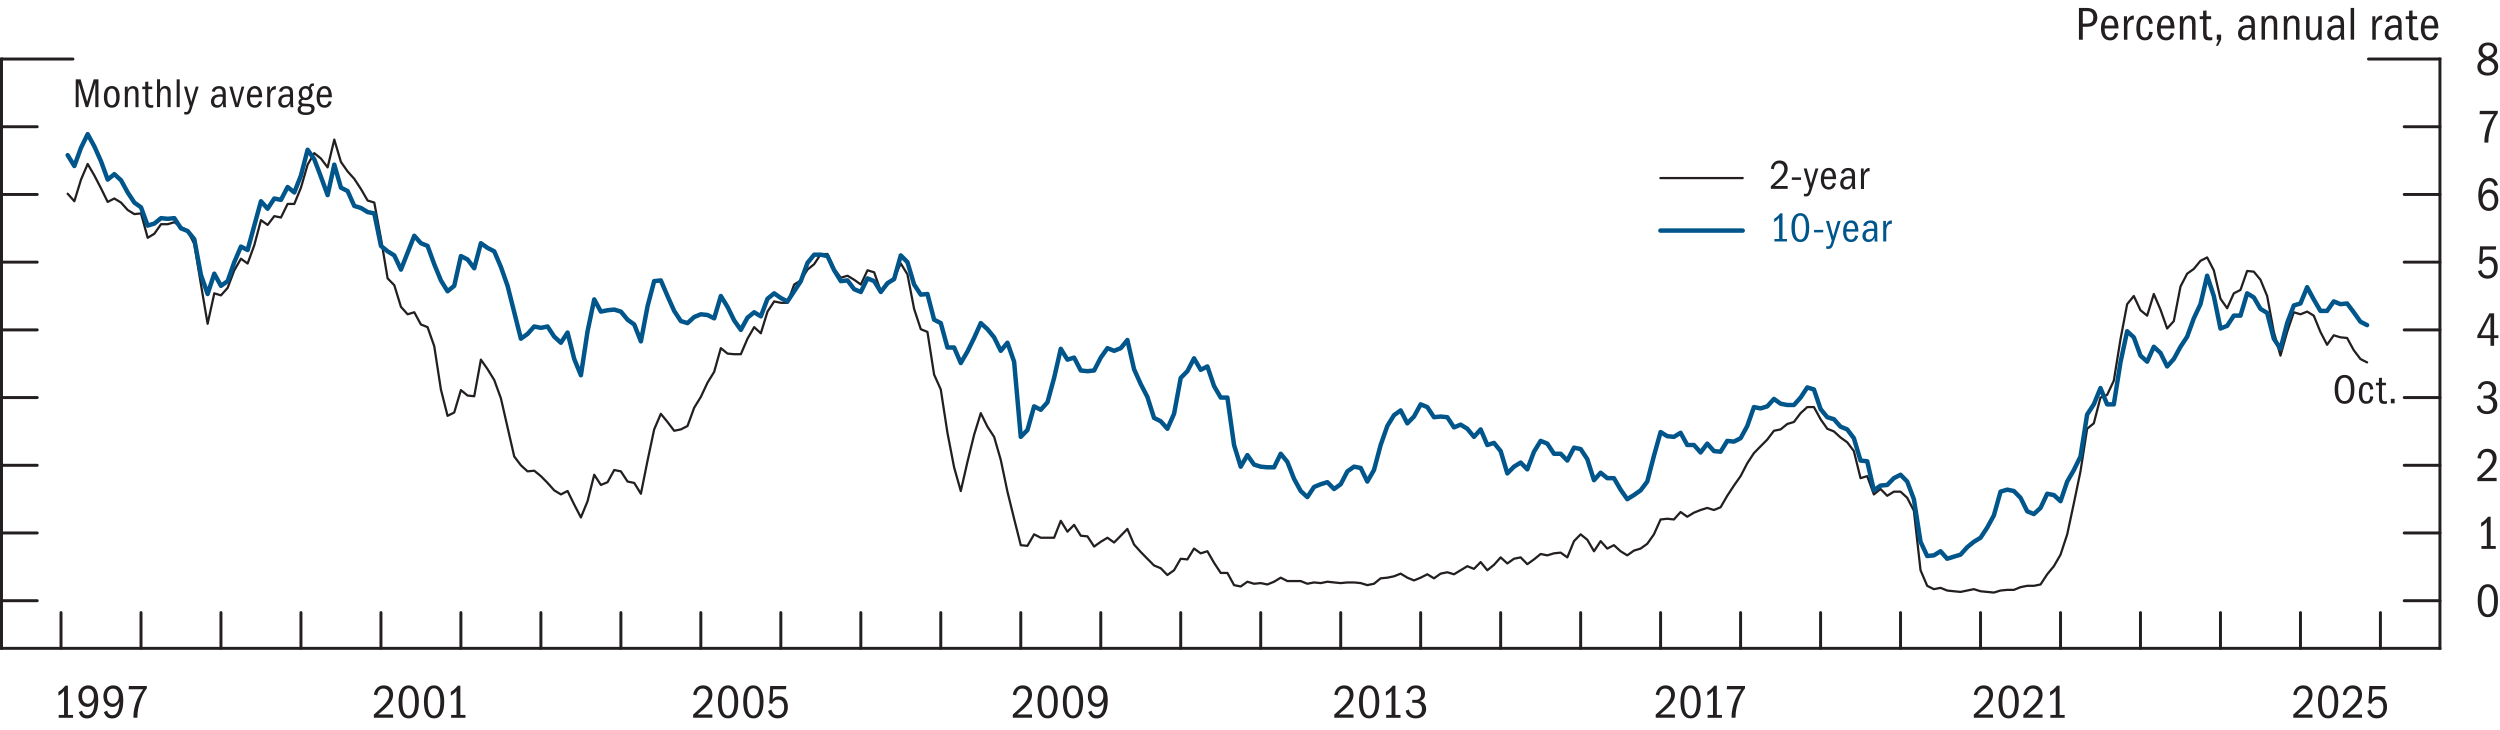 <?xml version="1.0" encoding="UTF-8"?>
<svg id="Layer_1" xmlns="http://www.w3.org/2000/svg" version="1.1" viewBox="0 0 420 122.59">
  <!-- Generator: Adobe Illustrator 29.7.1, SVG Export Plug-In . SVG Version: 2.1.1 Build 8)  -->
  <defs>
    <style>
      .st0 {
        fill: #231f20;
      }

      .st1, .st2, .st3, .st4 {
        stroke-miterlimit: 10;
      }

      .st1, .st5 {
        stroke: #00558b;
        stroke-width: .75px;
      }

      .st1, .st5, .st3, .st6 {
        fill: none;
      }

      .st1, .st5, .st3, .st6, .st4 {
        stroke-linecap: round;
      }

      .st2 {
        stroke-linecap: square;
      }

      .st2, .st3, .st6, .st4 {
        stroke: #231f20;
      }

      .st2, .st4 {
        fill: #fff;
        stroke-width: .5px;
      }

      .st7 {
        fill: #00558b;
      }

      .st5, .st6 {
        stroke-linejoin: round;
      }

      .st3, .st6 {
        stroke-width: .38px;
      }
    </style>
  </defs>
  <g>
    <line class="st4" x1=".25" y1="108.92" x2="409.91" y2="108.92"/>
    <line class="st2" x1=".25" y1="108.92" x2=".25" y2="9.92"/>
    <line class="st4" x1=".25" y1="9.92" x2="12.25" y2="9.92"/>
    <line class="st2" x1="409.91" y1="108.92" x2="409.91" y2="9.92"/>
    <line class="st4" x1="409.91" y1="9.92" x2="397.91" y2="9.92"/>
    <line class="st4" x1="10.25" y1="108.92" x2="10.25" y2="102.92"/>
    <line class="st4" x1="23.69" y1="108.92" x2="23.69" y2="102.92"/>
    <line class="st4" x1="37.12" y1="108.92" x2="37.12" y2="102.92"/>
    <line class="st4" x1="50.56" y1="108.92" x2="50.56" y2="102.92"/>
    <line class="st4" x1="64" y1="108.92" x2="64" y2="102.92"/>
    <line class="st4" x1="77.43" y1="108.92" x2="77.43" y2="102.92"/>
    <line class="st4" x1="90.87" y1="108.92" x2="90.87" y2="102.92"/>
    <line class="st4" x1="104.31" y1="108.92" x2="104.31" y2="102.92"/>
    <line class="st4" x1="117.74" y1="108.92" x2="117.74" y2="102.92"/>
    <line class="st4" x1="131.18" y1="108.92" x2="131.18" y2="102.92"/>
    <line class="st4" x1="144.62" y1="108.92" x2="144.62" y2="102.92"/>
    <line class="st4" x1="158.05" y1="108.92" x2="158.05" y2="102.92"/>
    <line class="st4" x1="171.49" y1="108.92" x2="171.49" y2="102.92"/>
    <line class="st4" x1="184.93" y1="108.92" x2="184.93" y2="102.92"/>
    <line class="st4" x1="198.36" y1="108.92" x2="198.36" y2="102.92"/>
    <line class="st4" x1="211.8" y1="108.92" x2="211.8" y2="102.92"/>
    <line class="st4" x1="225.24" y1="108.92" x2="225.24" y2="102.92"/>
    <line class="st4" x1="238.67" y1="108.92" x2="238.67" y2="102.92"/>
    <line class="st4" x1="252.11" y1="108.92" x2="252.11" y2="102.92"/>
    <line class="st4" x1="265.55" y1="108.92" x2="265.55" y2="102.92"/>
    <line class="st4" x1="278.98" y1="108.92" x2="278.98" y2="102.92"/>
    <line class="st4" x1="292.42" y1="108.92" x2="292.42" y2="102.92"/>
    <line class="st4" x1="305.86" y1="108.92" x2="305.86" y2="102.92"/>
    <line class="st4" x1="319.29" y1="108.92" x2="319.29" y2="102.92"/>
    <line class="st4" x1="332.73" y1="108.92" x2="332.73" y2="102.92"/>
    <line class="st4" x1="346.17" y1="108.92" x2="346.17" y2="102.92"/>
    <line class="st4" x1="359.6" y1="108.92" x2="359.6" y2="102.92"/>
    <line class="st4" x1="373.04" y1="108.92" x2="373.04" y2="102.92"/>
    <line class="st4" x1="386.48" y1="108.92" x2="386.48" y2="102.92"/>
    <line class="st4" x1="399.91" y1="108.92" x2="399.91" y2="102.92"/>
    <line class="st4" x1="409.91" y1="100.92" x2="403.91" y2="100.92"/>
    <line class="st4" x1="409.91" y1="89.54" x2="403.91" y2="89.54"/>
    <line class="st4" x1="409.91" y1="78.17" x2="403.91" y2="78.17"/>
    <line class="st4" x1="409.91" y1="66.79" x2="403.91" y2="66.79"/>
    <line class="st4" x1="409.91" y1="55.42" x2="403.91" y2="55.42"/>
    <line class="st4" x1="409.91" y1="44.04" x2="403.91" y2="44.04"/>
    <line class="st4" x1="409.91" y1="32.67" x2="403.91" y2="32.67"/>
    <line class="st4" x1="409.91" y1="21.29" x2="403.91" y2="21.29"/>
    <line class="st4" x1=".25" y1="100.92" x2="6.25" y2="100.92"/>
    <line class="st4" x1=".25" y1="89.54" x2="6.25" y2="89.54"/>
    <line class="st4" x1=".25" y1="78.17" x2="6.25" y2="78.17"/>
    <line class="st4" x1=".25" y1="66.79" x2="6.25" y2="66.79"/>
    <line class="st4" x1=".25" y1="55.42" x2="6.25" y2="55.42"/>
    <line class="st4" x1=".25" y1="44.04" x2="6.25" y2="44.04"/>
    <line class="st4" x1=".25" y1="32.67" x2="6.25" y2="32.67"/>
    <line class="st4" x1=".25" y1="21.29" x2="6.25" y2="21.29"/>
  </g>
  <g>
    <polyline class="st6" points="11.37 32.55 12.49 33.81 13.61 30.17 14.73 27.55 15.85 29.48 16.97 31.64 18.09 33.92 19.21 33.35 20.33 34.03 21.45 35.28 22.57 35.97 23.69 35.85 24.81 39.95 25.93 39.27 27.05 37.67 28.17 37.67 29.29 37.33 30.4 38.13 31.52 38.81 32.64 40.97 33.76 47.8 34.88 54.39 36 49.28 37.12 49.62 38.24 48.37 39.36 45.41 40.48 43.47 41.6 44.27 42.72 41.2 43.84 36.99 44.96 37.79 46.08 36.31 47.2 36.54 48.32 34.26 49.44 34.26 50.56 31.53 51.68 27.66 52.8 25.73 53.92 26.64 55.04 28.12 56.16 23.45 57.28 27.21 58.4 28.8 59.52 30.05 60.64 31.76 61.76 33.69 62.88 34.03 64 40.06 65.12 46.77 66.24 47.91 67.36 51.55 68.48 52.8 69.6 52.46 70.71 54.51 71.83 54.96 72.95 58.15 74.07 65.43 75.19 69.86 76.31 69.3 77.43 65.54 78.55 66.45 79.67 66.57 80.79 60.42 81.91 62.02 83.03 63.84 84.15 66.91 85.27 71.8 86.39 76.69 87.51 78.17 88.63 79.19 89.75 79.08 90.87 79.99 91.99 81.13 93.11 82.38 94.23 83.06 95.35 82.49 96.47 84.77 97.59 86.93 98.71 84.2 99.83 79.76 100.95 81.47 102.07 81.01 103.19 78.96 104.31 79.19 105.43 80.9 106.55 81.13 107.67 82.95 108.79 77.37 109.9 72.14 111.02 69.52 112.14 70.89 113.26 72.37 114.38 72.14 115.5 71.57 116.62 68.5 117.74 66.68 118.86 64.29 119.98 62.47 121.1 58.49 122.22 59.4 123.34 59.51 124.46 59.51 125.58 56.9 126.7 54.96 127.82 55.99 128.94 52.35 130.06 50.64 131.18 50.87 132.3 50.87 133.42 47.8 134.54 47.11 135.66 45.29 136.78 44.38 137.9 42.68 139.02 42.68 140.14 45.18 141.26 46.66 142.38 46.32 143.5 47 144.62 47.8 145.74 45.41 146.86 45.75 147.98 48.93 149.1 47.8 150.21 46.66 151.33 44.27 152.45 46.09 153.57 51.89 154.69 55.3 155.81 55.76 156.93 62.93 158.05 65.43 159.17 72.71 160.29 78.51 161.41 82.49 162.53 77.6 163.65 73.05 164.77 69.41 165.89 71.68 167.01 73.39 168.13 77.26 169.25 82.6 170.37 87.15 171.49 91.59 172.61 91.7 173.73 89.77 174.85 90.34 175.97 90.34 177.09 90.34 178.21 87.5 179.33 89.32 180.45 88.18 181.57 90 182.69 90.11 183.81 91.82 184.93 91.02 186.05 90.34 187.17 91.14 188.29 90 189.4 88.86 190.52 91.48 191.64 92.73 192.76 93.87 193.88 95 195 95.46 196.12 96.6 197.24 95.8 198.36 93.87 199.48 93.98 200.6 92.16 201.72 92.96 202.84 92.61 203.96 94.55 205.08 96.25 206.2 96.25 207.32 98.3 208.44 98.53 209.56 97.73 210.68 98.07 211.8 97.96 212.92 98.19 214.04 97.73 215.16 97.05 216.28 97.62 217.4 97.62 218.52 97.62 219.64 98.07 220.76 97.85 221.88 97.96 223 97.73 224.12 97.85 225.24 97.96 226.36 97.85 227.48 97.85 228.6 97.96 229.71 98.3 230.83 98.07 231.95 97.16 233.07 97.05 234.19 96.82 235.31 96.37 236.43 97.05 237.55 97.51 238.67 97.05 239.79 96.48 240.91 97.16 242.03 96.37 243.15 96.14 244.27 96.48 245.39 95.8 246.51 95.12 247.63 95.57 248.75 94.43 249.87 95.8 250.99 94.89 252.11 93.64 253.23 94.66 254.35 93.87 255.47 93.64 256.59 94.78 257.71 93.98 258.83 93.07 259.95 93.3 261.07 92.96 262.19 92.84 263.31 93.64 264.43 90.91 265.55 89.77 266.67 90.68 267.79 92.61 268.91 90.91 270.02 92.16 271.14 91.59 272.26 92.61 273.38 93.3 274.5 92.5 275.62 92.16 276.74 91.36 277.86 89.77 278.98 87.27 280.1 87.15 281.22 87.27 282.34 86.02 283.46 86.81 284.58 86.13 285.7 85.68 286.82 85.33 287.94 85.68 289.06 85.22 290.18 83.29 291.3 81.58 292.42 79.99 293.54 77.83 294.66 76.12 295.78 74.98 296.9 73.85 298.02 72.37 299.14 72.14 300.26 71.23 301.38 70.89 302.5 69.41 303.62 68.39 304.74 68.39 305.86 70.43 306.98 72.03 308.1 72.48 309.21 73.5 310.33 74.3 311.45 75.78 312.57 80.33 313.69 79.99 314.81 83.06 315.93 82.15 317.05 83.29 318.17 82.6 319.29 82.6 320.41 83.63 321.53 85.79 322.65 95.8 323.77 98.42 324.89 98.98 326.01 98.76 327.13 99.21 328.25 99.33 329.37 99.44 330.49 99.21 331.61 98.98 332.73 99.33 333.85 99.44 334.97 99.55 336.09 99.21 337.21 99.1 338.33 99.1 339.45 98.64 340.57 98.42 341.69 98.42 342.81 98.19 343.93 96.48 345.05 95.12 346.17 93.18 347.29 89.77 348.41 84.54 349.52 79.19 350.64 72.03 351.76 71.12 352.88 66.79 354 66.34 355.12 63.95 356.24 57.01 357.36 51.1 358.48 49.73 359.6 52.12 360.72 53.03 361.84 49.39 362.96 52.01 364.08 55.19 365.2 53.94 366.32 48.14 367.44 45.98 368.56 45.18 369.68 43.82 370.8 43.25 371.92 45.41 373.04 50.19 374.16 51.78 375.28 49.28 376.4 48.71 377.52 45.52 378.64 45.64 379.76 47 380.88 49.73 382 55.76 383.12 59.74 384.24 55.76 385.36 52.46 386.48 52.8 387.6 52.35 388.71 53.03 389.83 55.76 390.95 57.92 392.07 56.33 393.19 56.67 394.31 56.78 395.43 58.83 396.55 60.31 397.67 60.88"/>
    <polyline class="st5" points="11.37 26.07 12.49 27.89 13.61 24.82 14.73 22.54 15.85 24.59 16.97 27.09 18.09 30.17 19.21 29.26 20.33 30.28 21.45 32.33 22.57 34.03 23.69 34.83 24.81 37.9 25.93 37.56 27.05 36.65 28.17 36.76 29.29 36.65 30.4 38.36 31.52 38.81 32.64 40.18 33.76 46.2 34.88 49.39 36 45.98 37.12 48.02 38.24 47.23 39.36 44.04 40.48 41.43 41.6 42 42.72 37.9 43.84 33.81 44.96 35.06 46.08 33.35 47.2 33.58 48.32 31.42 49.44 32.33 50.56 29.48 51.68 25.16 52.8 26.75 53.92 29.71 55.04 32.78 56.16 27.66 57.28 31.53 58.4 32.1 59.52 34.6 60.64 34.94 61.76 35.63 62.88 35.85 64 41.31 65.12 42.22 66.24 42.91 67.36 45.29 68.48 42.45 69.6 39.61 70.71 40.86 71.83 41.31 72.95 44.38 74.07 47.11 75.19 48.93 76.31 48.02 77.43 43.02 78.55 43.59 79.67 45.07 80.79 40.86 81.91 41.65 83.03 42.22 84.15 44.84 85.27 48.02 86.39 52.46 87.51 56.9 88.63 56.1 89.75 54.85 90.87 55.08 91.99 54.85 93.11 56.56 94.23 57.58 95.35 55.87 96.47 60.31 97.59 63.04 98.71 55.65 99.83 50.3 100.95 52.35 102.07 52.12 103.19 52.01 104.31 52.35 105.43 53.71 106.55 54.51 107.67 57.35 108.79 51.44 109.9 47.23 111.02 47.11 112.14 49.73 113.26 52.23 114.38 53.94 115.5 54.28 116.62 53.26 117.74 52.8 118.86 52.92 119.98 53.48 121.1 49.73 122.22 51.55 123.34 53.83 124.46 55.42 125.58 53.37 126.7 52.46 127.82 53.14 128.94 50.19 130.06 49.28 131.18 50.07 132.3 50.64 133.42 48.93 134.54 47.23 135.66 44.16 136.78 42.79 137.9 42.79 139.02 43.02 140.14 45.41 141.26 47.23 142.38 47.11 143.5 48.59 144.62 49.05 145.74 46.77 146.86 47.23 147.98 49.05 149.1 47.57 150.21 46.89 151.33 42.91 152.45 44.04 153.57 47.8 154.69 49.5 155.81 49.39 156.93 53.71 158.05 54.28 159.17 58.38 160.29 58.38 161.41 60.99 162.53 59.06 163.65 56.78 164.77 54.28 165.89 55.3 167.01 56.67 168.13 58.94 169.25 57.58 170.37 60.76 171.49 73.39 172.61 72.25 173.73 68.27 174.85 68.84 175.97 67.59 177.09 63.49 178.21 58.6 179.33 60.42 180.45 60.08 181.57 62.24 182.69 62.36 183.81 62.24 184.93 60.08 186.05 58.49 187.17 58.94 188.29 58.49 189.4 57.12 190.52 62.02 191.64 64.52 192.76 66.68 193.88 70.21 195 70.77 196.12 72.03 197.24 69.52 198.36 63.49 199.48 62.36 200.6 60.2 201.72 62.13 202.84 61.56 203.96 64.86 205.08 66.79 206.2 66.79 207.32 74.76 208.44 78.4 209.56 76.46 210.68 78.05 211.8 78.4 212.92 78.51 214.04 78.51 215.16 76.23 216.28 77.6 217.4 80.44 218.52 82.49 219.64 83.51 220.76 81.81 221.88 81.35 223 81.01 224.12 82.15 225.24 81.35 226.36 79.19 227.48 78.4 228.6 78.62 229.71 80.9 230.83 78.96 231.95 74.76 233.07 71.57 234.19 69.75 235.31 68.95 236.43 71.12 237.55 69.98 238.67 67.93 239.79 68.39 240.91 70.09 242.03 69.98 243.15 70.09 244.27 71.8 245.39 71.34 246.51 72.03 247.63 73.39 248.75 72.14 249.87 74.76 250.99 74.41 252.11 75.78 253.23 79.53 254.35 78.4 255.47 77.71 256.59 78.85 257.71 75.89 258.83 74.07 259.95 74.53 261.07 76.23 262.19 76.23 263.31 77.37 264.43 75.21 265.55 75.44 266.67 77.14 267.79 80.67 268.91 79.42 270.02 80.33 271.14 80.33 272.26 82.26 273.38 83.86 274.5 83.17 275.62 82.38 276.74 80.9 277.86 76.58 278.98 72.59 280.1 73.28 281.22 73.39 282.34 72.71 283.46 74.76 284.58 74.76 285.7 76.01 286.82 74.53 287.94 75.78 289.06 75.89 290.18 74.07 291.3 74.19 292.42 73.62 293.54 71.57 294.66 68.39 295.78 68.61 296.9 68.27 298.02 67.02 299.14 67.82 300.26 68.04 301.38 68.04 302.5 66.79 303.62 65.09 304.74 65.43 305.86 68.73 306.98 70.09 308.1 70.43 309.21 71.68 310.33 72.14 311.45 73.62 312.57 77.37 313.69 77.49 314.81 82.38 315.93 81.58 317.05 81.47 318.17 80.33 319.29 79.76 320.41 80.9 321.53 83.86 322.65 91.02 323.77 93.41 324.89 93.3 326.01 92.61 327.13 93.87 328.25 93.52 329.37 93.18 330.49 91.93 331.61 91.02 332.73 90.34 333.85 88.63 334.97 86.59 336.09 82.6 337.21 82.26 338.33 82.49 339.45 83.63 340.57 85.9 341.69 86.36 342.81 85.33 343.93 82.95 345.05 83.17 346.17 84.2 347.29 80.9 348.41 78.96 349.52 76.69 350.64 69.64 351.76 67.93 352.88 65.2 354 67.93 355.12 67.93 356.24 60.88 357.36 55.65 358.48 56.67 359.6 59.74 360.72 60.76 361.84 58.26 362.96 59.29 364.08 61.56 365.2 60.31 366.32 58.26 367.44 56.56 368.56 53.48 369.68 51.1 370.8 46.32 371.92 49.73 373.04 55.19 374.16 54.74 375.28 53.03 376.4 53.03 377.52 49.28 378.64 49.96 379.76 51.89 380.88 52.57 382 56.9 383.12 58.6 384.24 54.28 385.36 51.32 386.48 50.98 387.6 48.25 388.71 50.3 389.83 52.23 390.95 52.23 392.07 50.64 393.19 51.1 394.31 50.98 395.43 52.46 396.55 54.05 397.67 54.62"/>
  </g>
  <g>
    <g>
      <path class="st0" d="M297.5,31.28c1.65-1.44,2.26-2.16,2.26-2.88,0-.53-.31-.95-.86-.95-.5,0-.81.31-.9.99l-.5-.11c.15-.87.71-1.37,1.47-1.37.82,0,1.36.55,1.36,1.39,0,.99-.74,1.7-2.19,2.9h2.19v.48h-2.83v-.47Z"/>
      <path class="st0" d="M301.03,29.8h1.54v.42h-1.54v-.42Z"/>
      <path class="st0" d="M303.3,32.57c.4,0,.47-.17.69-.97l-.97-3.3h.51l.71,2.58.76-2.58h.49l-1.17,3.75c-.22.73-.44.95-.92.95-.14,0-.22-.01-.34-.04v-.42c.11.02.15.03.24.03Z"/>
      <path class="st0" d="M307.22,31.85c-.84,0-1.32-.65-1.32-1.77,0-1.18.53-1.88,1.34-1.88s1.21.59,1.23,1.89h-2.04v.05c0,.85.28,1.28.8,1.28.32,0,.55-.16.7-.69l.48.11c-.17.65-.56,1.01-1.21,1.01ZM307.19,28.63c-.4,0-.66.32-.72,1.04h1.43c0-.67-.26-1.04-.71-1.04Z"/>
      <path class="st0" d="M311.16,31.14c-.24.5-.54.71-.99.71-.61,0-1.02-.41-1.02-1.02,0-.69.41-1.23,1.51-1.23.17,0,.29,0,.46.03v-.17c0-.6-.25-.83-.64-.83-.34,0-.58.15-.69.55l-.5-.08c.1-.56.6-.89,1.23-.89.24,0,.44.04.62.13.36.19.5.43.5,1.16v1.31c0,.56,0,.71.06.95h-.49c-.02-.16-.04-.35-.04-.61ZM310.71,29.99c-.71,0-1.02.28-1.02.83,0,.36.18.6.57.6.51,0,.86-.46.86-1.07,0-.11,0-.28-.01-.32-.13-.03-.25-.04-.4-.04Z"/>
      <path class="st0" d="M312.64,28.3h.46v.72c.22-.58.54-.81.91-.81h.08v.57h-.12c-.53,0-.82.45-.82,1.15v1.82h-.51v-3.45Z"/>
    </g>
    <line class="st3" x1="278.95" y1="29.92" x2="292.77" y2="29.92"/>
    <g>
      <path class="st7" d="M298.1,40.15h.79v-3.53c-.23.3-.5.5-.83.69v-.56c.48-.28.77-.59,1.01-.91h.39v4.31h.75v.42h-2.11v-.42Z"/>
      <path class="st7" d="M300.96,38.19c0-1.62.57-2.39,1.5-2.39s1.49.85,1.49,2.4c0,1.77-.6,2.47-1.49,2.47-.99,0-1.5-.85-1.5-2.48ZM303.39,38.24c0-1.32-.32-2.01-.93-2.01s-.92.66-.92,2.01.34,2,.93,2,.92-.69.92-2Z"/>
      <path class="st7" d="M304.76,38.62h1.54v.42h-1.54v-.42Z"/>
      <path class="st7" d="M307.04,41.39c.4,0,.47-.17.69-.97l-.97-3.3h.51l.71,2.58.76-2.58h.49l-1.17,3.75c-.22.73-.44.95-.92.95-.14,0-.22-.01-.34-.04v-.42c.11.02.15.03.24.03Z"/>
      <path class="st7" d="M310.96,40.67c-.84,0-1.32-.65-1.32-1.77,0-1.18.53-1.88,1.34-1.88s1.21.59,1.23,1.89h-2.04v.05c0,.85.28,1.28.81,1.28.32,0,.55-.16.7-.69l.48.11c-.17.65-.56,1.01-1.21,1.01ZM310.93,37.45c-.4,0-.67.32-.72,1.04h1.43c0-.67-.26-1.04-.71-1.04Z"/>
      <path class="st7" d="M314.9,39.96c-.24.5-.55.71-.99.71-.61,0-1.02-.41-1.02-1.02,0-.69.41-1.23,1.51-1.23.18,0,.29,0,.46.03v-.17c0-.6-.25-.83-.64-.83-.34,0-.58.15-.69.55l-.5-.08c.1-.56.6-.89,1.23-.89.24,0,.44.04.62.13.36.19.5.43.5,1.16v1.31c0,.56,0,.71.06.95h-.49c-.02-.16-.04-.35-.04-.61ZM314.45,38.81c-.71,0-1.02.28-1.02.83,0,.36.17.6.57.6.51,0,.86-.46.86-1.07,0-.11,0-.28-.01-.32-.13-.03-.25-.04-.4-.04Z"/>
      <path class="st7" d="M316.38,37.12h.46v.72c.22-.58.54-.81.91-.81h.08v.57h-.12c-.53,0-.82.45-.82,1.15v1.82h-.51v-3.45Z"/>
    </g>
    <line class="st1" x1="278.95" y1="38.74" x2="292.77" y2="38.74"/>
  </g>
  <g>
    <g>
      <path class="st0" d="M9.86,120.11h.9v-4.03c-.26.34-.57.58-.95.79v-.64c.55-.32.88-.68,1.16-1.04h.44v4.92h.86v.48h-2.41v-.48Z"/>
      <path class="st0" d="M14.72,120.15c.92,0,1.11-1.2,1.16-2.28-.28.65-.7.89-1.21.89-.83,0-1.5-.7-1.5-1.78s.7-1.84,1.65-1.84c1.11,0,1.68.83,1.68,2.53,0,1.96-.66,3.03-1.88,3.03-.67,0-1.1-.3-1.38-1.06l.54-.25c.19.63.52.77.94.77ZM15.78,116.95c0-.7-.35-1.26-.98-1.26s-1.01.5-1.01,1.29.42,1.24,1,1.24c.62,0,.98-.59.98-1.27Z"/>
      <path class="st0" d="M18.92,120.15c.92,0,1.11-1.2,1.16-2.28-.28.65-.7.89-1.21.89-.83,0-1.5-.7-1.5-1.78s.7-1.84,1.66-1.84c1.11,0,1.68.83,1.68,2.53,0,1.96-.66,3.03-1.88,3.03-.67,0-1.1-.3-1.38-1.06l.54-.25c.19.63.52.77.94.77ZM19.97,116.95c0-.7-.35-1.26-.98-1.26s-1.01.5-1.01,1.29.42,1.24,1,1.24c.62,0,.98-.59.98-1.27Z"/>
      <path class="st0" d="M22.41,120.47c0-.51.06-1.03.18-1.55.26-1.08.53-1.82,1.45-3.12h-2.44l.06-.55h3.01v.39c-.39.52-.7,1.06-.91,1.61-.44,1.11-.68,2.14-.68,3.23v.1h-.66v-.11Z"/>
    </g>
    <g>
      <path class="st0" d="M62.81,120.05c1.88-1.64,2.58-2.46,2.58-3.29,0-.6-.35-1.08-.98-1.08-.57,0-.93.36-1.03,1.14l-.57-.12c.17-.99.81-1.56,1.68-1.56.94,0,1.55.62,1.55,1.58,0,1.13-.84,1.94-2.49,3.31h2.49v.55h-3.23v-.54Z"/>
      <path class="st0" d="M66.96,117.87c0-1.85.65-2.73,1.71-2.73s1.7.98,1.7,2.73c0,2.02-.69,2.82-1.7,2.82-1.13,0-1.71-.98-1.71-2.83ZM69.73,117.92c0-1.5-.37-2.29-1.06-2.29s-1.06.75-1.06,2.29.38,2.29,1.06,2.29,1.06-.79,1.06-2.29Z"/>
      <path class="st0" d="M71.22,117.87c0-1.85.65-2.73,1.71-2.73s1.7.98,1.7,2.73c0,2.02-.69,2.82-1.7,2.82-1.13,0-1.71-.98-1.71-2.83ZM73.98,117.92c0-1.5-.37-2.29-1.06-2.29s-1.06.75-1.06,2.29.38,2.29,1.06,2.29,1.06-.79,1.06-2.29Z"/>
      <path class="st0" d="M75.79,120.11h.9v-4.03c-.26.34-.57.58-.95.79v-.64c.55-.32.88-.68,1.16-1.04h.44v4.92h.86v.48h-2.41v-.48Z"/>
    </g>
    <g>
      <path class="st0" d="M116.45,120.05c1.88-1.64,2.58-2.46,2.58-3.29,0-.6-.35-1.08-.98-1.08-.57,0-.93.36-1.03,1.14l-.57-.12c.17-.99.81-1.56,1.68-1.56.94,0,1.55.62,1.55,1.58,0,1.13-.84,1.94-2.49,3.31h2.49v.55h-3.23v-.54Z"/>
      <path class="st0" d="M120.61,117.87c0-1.85.65-2.73,1.71-2.73s1.7.98,1.7,2.73c0,2.02-.69,2.82-1.7,2.82-1.13,0-1.71-.98-1.71-2.83ZM123.37,117.92c0-1.5-.37-2.29-1.06-2.29s-1.06.75-1.06,2.29.38,2.29,1.06,2.29,1.06-.79,1.06-2.29Z"/>
      <path class="st0" d="M124.86,117.87c0-1.85.65-2.73,1.71-2.73s1.7.98,1.7,2.73c0,2.02-.69,2.82-1.7,2.82-1.13,0-1.71-.98-1.71-2.83ZM127.63,117.92c0-1.5-.37-2.29-1.06-2.29s-1.06.75-1.06,2.29.38,2.29,1.06,2.29,1.06-.79,1.06-2.29Z"/>
      <path class="st0" d="M130.68,120.15c.75,0,1.06-.57,1.06-1.36s-.34-1.26-1-1.26c-.47,0-.79.2-1.04.72l-.45-.11.14-2.89h2.71l-.06.55h-2.15l-.08,1.7c.32-.39.61-.52,1.05-.52.97,0,1.5.73,1.5,1.78,0,1.23-.7,1.93-1.72,1.93-.79,0-1.43-.46-1.59-1.26l.55-.21c.22.74.56.93,1.07.93Z"/>
    </g>
    <g>
      <path class="st0" d="M170.15,120.05c1.88-1.64,2.58-2.46,2.58-3.29,0-.6-.35-1.08-.98-1.08-.57,0-.93.36-1.03,1.14l-.57-.12c.17-.99.81-1.56,1.68-1.56.94,0,1.55.62,1.55,1.58,0,1.13-.84,1.94-2.49,3.31h2.49v.55h-3.23v-.54Z"/>
      <path class="st0" d="M174.3,117.87c0-1.85.65-2.73,1.71-2.73s1.7.98,1.7,2.73c0,2.02-.69,2.82-1.7,2.82-1.13,0-1.71-.98-1.71-2.83ZM177.07,117.92c0-1.5-.37-2.29-1.06-2.29s-1.06.75-1.06,2.29.38,2.29,1.06,2.29,1.06-.79,1.06-2.29Z"/>
      <path class="st0" d="M178.56,117.87c0-1.85.65-2.73,1.71-2.73s1.7.98,1.7,2.73c0,2.02-.69,2.82-1.7,2.82-1.13,0-1.71-.98-1.71-2.83ZM181.32,117.92c0-1.5-.37-2.29-1.06-2.29s-1.06.75-1.06,2.29.38,2.29,1.06,2.29,1.06-.79,1.06-2.29Z"/>
      <path class="st0" d="M184.31,120.15c.92,0,1.11-1.2,1.16-2.28-.28.65-.7.89-1.21.89-.83,0-1.5-.7-1.5-1.78s.7-1.84,1.66-1.84c1.11,0,1.68.83,1.68,2.53,0,1.96-.66,3.03-1.88,3.03-.67,0-1.1-.3-1.38-1.06l.54-.25c.19.63.52.77.94.77ZM185.36,116.95c0-.7-.35-1.26-.98-1.26s-1.01.5-1.01,1.29.42,1.24,1,1.24c.62,0,.98-.59.98-1.27Z"/>
    </g>
    <g>
      <path class="st0" d="M224.16,120.05c1.88-1.64,2.58-2.46,2.58-3.29,0-.6-.35-1.08-.98-1.08-.57,0-.93.36-1.03,1.14l-.57-.12c.17-.99.81-1.56,1.68-1.56.94,0,1.55.62,1.55,1.58,0,1.13-.84,1.94-2.49,3.31h2.49v.55h-3.23v-.54Z"/>
      <path class="st0" d="M228.31,117.87c0-1.85.65-2.73,1.71-2.73s1.7.98,1.7,2.73c0,2.02-.69,2.82-1.7,2.82-1.13,0-1.71-.98-1.71-2.83ZM231.08,117.92c0-1.5-.37-2.29-1.06-2.29s-1.06.75-1.06,2.29.38,2.29,1.06,2.29,1.06-.79,1.06-2.29Z"/>
      <path class="st0" d="M232.88,120.11h.9v-4.03c-.26.34-.57.58-.95.79v-.64c.55-.32.88-.68,1.16-1.04h.44v4.92h.86v.48h-2.41v-.48Z"/>
      <path class="st0" d="M237.25,117.58h.55c.7,0,.94-.47.94-.95,0-.61-.35-1-.9-1-.49,0-.83.23-1.03.9l-.51-.16c.22-.86.77-1.23,1.59-1.23.92,0,1.51.56,1.51,1.45,0,.54-.19.9-.86,1.19.7.17,1.05.63,1.05,1.34,0,.9-.64,1.57-1.74,1.57-.92,0-1.57-.47-1.7-1.3l.53-.18c.17.74.69,1,1.16,1,.62,0,1.05-.39,1.05-1.1s-.46-1.04-1.16-1.04h-.47v-.48Z"/>
    </g>
    <g>
      <path class="st0" d="M278.16,120.05c1.88-1.64,2.58-2.46,2.58-3.29,0-.6-.35-1.08-.98-1.08-.57,0-.93.36-1.03,1.14l-.57-.12c.17-.99.81-1.56,1.68-1.56.94,0,1.55.62,1.55,1.58,0,1.13-.84,1.94-2.49,3.31h2.49v.55h-3.23v-.54Z"/>
      <path class="st0" d="M282.31,117.87c0-1.85.65-2.73,1.71-2.73s1.7.98,1.7,2.73c0,2.02-.69,2.82-1.7,2.82-1.13,0-1.71-.98-1.71-2.83ZM285.07,117.92c0-1.5-.37-2.29-1.06-2.29s-1.06.75-1.06,2.29.38,2.29,1.06,2.29,1.06-.79,1.06-2.29Z"/>
      <path class="st0" d="M286.88,120.11h.9v-4.03c-.26.34-.57.58-.95.79v-.64c.55-.32.88-.68,1.16-1.04h.44v4.92h.86v.48h-2.41v-.48Z"/>
      <path class="st0" d="M290.9,120.47c0-.51.06-1.03.18-1.55.26-1.08.53-1.82,1.45-3.12h-2.44l.06-.55h3.01v.39c-.39.52-.7,1.06-.91,1.61-.44,1.11-.68,2.14-.68,3.23v.1h-.66v-.11Z"/>
    </g>
    <g>
      <path class="st0" d="M331.6,120.05c1.88-1.64,2.58-2.46,2.58-3.29,0-.6-.35-1.08-.98-1.08-.57,0-.93.36-1.03,1.14l-.57-.12c.17-.99.81-1.56,1.68-1.56.94,0,1.55.62,1.55,1.58,0,1.13-.84,1.94-2.5,3.31h2.5v.55h-3.23v-.54Z"/>
      <path class="st0" d="M335.75,117.87c0-1.85.65-2.73,1.71-2.73s1.7.98,1.7,2.73c0,2.02-.69,2.82-1.7,2.82-1.13,0-1.71-.98-1.71-2.83ZM338.52,117.92c0-1.5-.37-2.29-1.06-2.29s-1.06.75-1.06,2.29.38,2.29,1.06,2.29,1.06-.79,1.06-2.29Z"/>
      <path class="st0" d="M339.92,120.05c1.88-1.64,2.58-2.46,2.58-3.29,0-.6-.35-1.08-.98-1.08-.57,0-.93.36-1.03,1.14l-.57-.12c.17-.99.81-1.56,1.68-1.56.94,0,1.55.62,1.55,1.58,0,1.13-.84,1.94-2.5,3.31h2.5v.55h-3.23v-.54Z"/>
      <path class="st0" d="M344.46,120.11h.9v-4.03c-.26.34-.57.58-.95.79v-.64c.55-.32.88-.68,1.16-1.04h.44v4.92h.86v.48h-2.41v-.48Z"/>
    </g>
    <g>
      <path class="st0" d="M385.27,120.05c1.88-1.64,2.58-2.46,2.58-3.29,0-.6-.35-1.08-.98-1.08-.57,0-.93.36-1.03,1.14l-.57-.12c.17-.99.81-1.56,1.68-1.56.94,0,1.55.62,1.55,1.58,0,1.13-.84,1.94-2.5,3.31h2.5v.55h-3.23v-.54Z"/>
      <path class="st0" d="M389.42,117.87c0-1.85.65-2.73,1.71-2.73s1.7.98,1.7,2.73c0,2.02-.69,2.82-1.7,2.82-1.13,0-1.71-.98-1.71-2.83ZM392.19,117.92c0-1.5-.37-2.29-1.06-2.29s-1.06.75-1.06,2.29.38,2.29,1.06,2.29,1.06-.79,1.06-2.29Z"/>
      <path class="st0" d="M393.59,120.05c1.88-1.64,2.58-2.46,2.58-3.29,0-.6-.35-1.08-.98-1.08-.57,0-.93.36-1.03,1.14l-.57-.12c.17-.99.81-1.56,1.68-1.56.94,0,1.55.62,1.55,1.58,0,1.13-.84,1.94-2.5,3.31h2.5v.55h-3.23v-.54Z"/>
      <path class="st0" d="M399.34,120.15c.75,0,1.06-.57,1.06-1.36s-.34-1.26-1-1.26c-.47,0-.79.2-1.04.72l-.45-.11.14-2.89h2.71l-.06.55h-2.15l-.08,1.7c.32-.39.61-.52,1.05-.52.97,0,1.5.73,1.5,1.78,0,1.23-.7,1.93-1.72,1.93-.79,0-1.43-.46-1.59-1.26l.55-.21c.22.74.56.93,1.07.93Z"/>
    </g>
    <path class="st0" d="M416.25,100.87c0-1.85.65-2.73,1.71-2.73s1.7.98,1.7,2.73c0,2.02-.69,2.82-1.7,2.82-1.13,0-1.71-.98-1.71-2.83ZM419.01,100.92c0-1.5-.37-2.29-1.06-2.29s-1.06.75-1.06,2.29.38,2.29,1.06,2.29,1.06-.79,1.06-2.29Z"/>
    <path class="st0" d="M416.88,91.73h.9v-4.03c-.26.34-.57.58-.95.79v-.64c.55-.32.88-.68,1.16-1.04h.44v4.92h.86v.48h-2.41v-.48Z"/>
    <path class="st0" d="M416.2,80.3c1.88-1.64,2.58-2.46,2.58-3.29,0-.6-.35-1.08-.98-1.08-.57,0-.93.36-1.03,1.14l-.57-.12c.17-.99.81-1.56,1.68-1.56.94,0,1.55.62,1.55,1.58,0,1.13-.84,1.94-2.49,3.31h2.49v.55h-3.23v-.54Z"/>
    <path class="st0" d="M417.21,66.46h.55c.7,0,.94-.47.94-.95,0-.61-.35-1-.9-1-.49,0-.83.23-1.03.9l-.51-.16c.22-.86.77-1.23,1.59-1.23.92,0,1.51.56,1.51,1.45,0,.54-.19.9-.86,1.19.7.17,1.05.63,1.05,1.34,0,.9-.64,1.57-1.74,1.57-.92,0-1.57-.47-1.7-1.3l.53-.18c.17.74.69,1,1.16,1,.62,0,1.05-.39,1.05-1.1s-.46-1.04-1.16-1.04h-.47v-.48Z"/>
    <path class="st0" d="M418.4,56.8h-2.21v-.43l2.02-3.73h.8v3.68h.72v.48h-.72v1.29h-.61v-1.29ZM416.78,56.32h1.62v-3.17l-1.62,3.17Z"/>
    <path class="st0" d="M417.93,46.28c.75,0,1.06-.57,1.06-1.36s-.34-1.26-1-1.26c-.47,0-.79.2-1.04.72l-.45-.11.14-2.89h2.71l-.05.55h-2.15l-.08,1.7c.32-.39.61-.52,1.05-.52.97,0,1.5.73,1.5,1.78,0,1.23-.7,1.93-1.72,1.93-.79,0-1.43-.46-1.59-1.26l.55-.21c.22.74.56.93,1.07.93Z"/>
    <path class="st0" d="M418.2,30.43c-.9,0-1.18.89-1.25,2.34.28-.68.7-.94,1.27-.94.88,0,1.5.74,1.5,1.78s-.62,1.83-1.61,1.83c-1.06,0-1.76-.9-1.76-2.62s.68-2.93,1.84-2.93c.74,0,1.22.37,1.47,1.19l-.56.19c-.18-.6-.46-.84-.91-.84ZM419.1,33.66c0-.8-.37-1.27-.94-1.27-.72,0-1.07.62-1.07,1.25s.38,1.27,1.06,1.27c.62,0,.95-.46.95-1.25Z"/>
    <path class="st0" d="M417.37,23.85c0-.51.06-1.03.18-1.55.26-1.08.53-1.82,1.45-3.12h-2.44l.06-.55h3.01v.39c-.39.52-.7,1.06-.91,1.61-.44,1.11-.68,2.14-.68,3.23v.1h-.66v-.11Z"/>
    <path class="st0" d="M419.7,11.19c0,.83-.66,1.51-1.77,1.51s-1.73-.58-1.73-1.45c0-.63.33-1.1,1.09-1.45-.62-.32-.89-.72-.89-1.26,0-.82.62-1.4,1.59-1.4s1.53.55,1.53,1.35c0,.55-.32.97-.95,1.23.79.35,1.13.85,1.13,1.46ZM416.81,11.23c0,.6.47.98,1.14.98s1.11-.35,1.11-.94c0-.54-.32-.89-1.16-1.18-.62.22-1.09.53-1.09,1.13ZM418.95,8.48c0-.5-.39-.86-.98-.86-.54,0-.92.34-.92.84,0,.46.24.81.88,1.04.74-.26,1.01-.58,1.01-1.02Z"/>
    <g>
      <path class="st0" d="M392.22,65.42c0-1.55.58-2.44,1.67-2.44s1.65.86,1.65,2.44-.56,2.43-1.65,2.43-1.67-.89-1.67-2.43ZM394.95,65.43c0-.88-.15-1.98-1.07-1.98-.78,0-1.07.79-1.07,2,0,.87.18,1.93,1.07,1.93.81,0,1.07-.86,1.07-1.95Z"/>
      <path class="st0" d="M397.54,67.85c-.82,0-1.25-.63-1.25-1.79,0-1.23.44-1.86,1.29-1.86.64,0,1,.33,1.14,1.17l-.52.1c-.08-.59-.21-.85-.64-.85-.53,0-.71.43-.71,1.52,0,1,.29,1.27.72,1.27.36,0,.57-.2.62-.84l.52.06c-.1.87-.5,1.2-1.18,1.2Z"/>
      <path class="st0" d="M400.54,67.85c-.26,0-.45-.04-.57-.13-.26-.2-.31-.47-.31-1.19v-1.81h-.5v-.42h.5v-.8l.51-.05v.85h.67v.42h-.67v1.81c0,.62.03.88.53.88.12,0,.2,0,.31-.03v.43c-.2.04-.3.05-.47.05Z"/>
      <path class="st0" d="M401.66,67h.64v.76h-.64v-.76Z"/>
    </g>
    <g>
      <path class="st0" d="M16.01,13.95l-1.21,4.05h-.41l-1.18-4.06v4.06h-.49v-4.67h.82l1.1,3.76,1.1-3.76h.8v4.67h-.53v-4.05Z"/>
      <path class="st0" d="M17.45,16.28c0-1.2.47-1.83,1.34-1.83s1.31.69,1.31,1.79c0,1.23-.46,1.86-1.33,1.86s-1.32-.68-1.32-1.82ZM19.53,16.28c0-.92-.26-1.4-.76-1.4s-.75.5-.75,1.4.26,1.39.76,1.39.76-.46.76-1.39Z"/>
      <path class="st0" d="M22.75,15.77c0-.68-.11-.89-.52-.89-.53,0-.75.47-.75,1.22v1.91h-.51v-3.45h.48v.53c.2-.47.5-.63.89-.63.22,0,.39.05.54.14.28.18.39.43.39,1.05v2.36h-.51v-2.23Z"/>
      <path class="st0" d="M25.29,18.1c-.26,0-.45-.04-.57-.13-.26-.2-.32-.47-.32-1.19v-1.81h-.5v-.42h.5v-.8l.51-.05v.85h.67v.42h-.67v1.81c0,.62.03.88.53.88.12,0,.2,0,.31-.03v.43c-.2.04-.3.05-.47.05Z"/>
      <path class="st0" d="M28.16,15.77c0-.69-.17-.9-.56-.9-.48,0-.71.51-.71,1.29v1.83h-.51v-4.67h.51v1.75c.14-.42.45-.63.86-.63.27,0,.46.08.61.2.22.17.31.45.31.92v2.44h-.51v-2.23Z"/>
      <path class="st0" d="M29.68,13.33h.51v4.67h-.51v-4.67Z"/>
      <path class="st0" d="M31.19,18.82c.4,0,.47-.17.69-.97l-.97-3.3h.51l.71,2.58.76-2.58h.49l-1.17,3.75c-.22.73-.44.95-.92.95-.14,0-.22-.01-.34-.04v-.42c.11.02.15.03.24.03Z"/>
      <path class="st0" d="M37.45,17.39c-.24.5-.55.71-.99.71-.61,0-1.02-.41-1.02-1.02,0-.69.41-1.23,1.51-1.23.18,0,.29,0,.46.03v-.17c0-.6-.25-.83-.64-.83-.34,0-.58.15-.69.55l-.5-.08c.1-.56.6-.89,1.23-.89.24,0,.44.04.62.13.36.19.5.43.5,1.16v1.31c0,.56,0,.71.06.95h-.49c-.02-.16-.04-.35-.04-.61ZM37,16.24c-.71,0-1.02.28-1.02.83,0,.36.18.6.57.6.51,0,.86-.46.86-1.07,0-.11,0-.28-.01-.32-.13-.03-.25-.04-.4-.04Z"/>
      <path class="st0" d="M38.52,14.55h.52l.78,2.84.76-2.84h.47l-1,3.45h-.52l-1-3.45Z"/>
      <path class="st0" d="M42.8,18.1c-.84,0-1.32-.65-1.32-1.77,0-1.18.53-1.88,1.34-1.88s1.21.59,1.23,1.89h-2.04v.05c0,.85.28,1.28.81,1.28.32,0,.55-.16.7-.69l.48.11c-.17.65-.56,1.01-1.21,1.01ZM42.77,14.88c-.4,0-.67.32-.72,1.04h1.43c0-.67-.26-1.04-.71-1.04Z"/>
      <path class="st0" d="M44.89,14.55h.46v.72c.22-.58.54-.81.91-.81h.08v.57h-.12c-.53,0-.82.45-.82,1.15v1.82h-.51v-3.45Z"/>
      <path class="st0" d="M48.75,17.39c-.24.5-.55.71-.99.71-.61,0-1.02-.41-1.02-1.02,0-.69.41-1.23,1.51-1.23.18,0,.29,0,.46.03v-.17c0-.6-.25-.83-.64-.83-.34,0-.58.15-.69.55l-.5-.08c.1-.56.6-.89,1.23-.89.24,0,.44.04.62.13.36.19.5.43.5,1.16v1.31c0,.56,0,.71.06.95h-.49c-.02-.16-.04-.35-.04-.61ZM48.3,16.24c-.71,0-1.02.28-1.02.83,0,.36.18.6.57.6.51,0,.86-.46.86-1.07,0-.11,0-.28-.01-.32-.13-.03-.25-.04-.4-.04Z"/>
      <path class="st0" d="M52.84,18.31c0,.67-.57,1.01-1.46,1.01s-1.37-.32-1.37-.9c0-.36.15-.58.46-.69-.23-.15-.32-.31-.32-.54,0-.32.16-.5.45-.64-.28-.25-.4-.54-.4-.91,0-.68.53-1.19,1.16-1.19.14,0,.29.01.57.15.11-.44.22-.59.69-.59h.12v.43s-.07-.01-.13-.01c-.2,0-.33.1-.37.43.19.25.27.5.27.78,0,.61-.41,1.18-1.16,1.18-.18,0-.29-.03-.43-.06-.22.06-.29.16-.29.32,0,.29.22.31.55.33l.63.03c.75.04,1.05.27,1.05.86ZM50.52,18.32c0,.39.26.58.88.58s.91-.2.91-.57c0-.28-.17-.43-.51-.45-.34-.02-.67-.03-.99-.04-.22.14-.29.27-.29.47ZM51.96,15.66c0-.42-.22-.78-.61-.78s-.64.28-.64.79.26.76.62.76.63-.31.63-.77Z"/>
      <path class="st0" d="M54.51,18.1c-.84,0-1.32-.65-1.32-1.77,0-1.18.53-1.88,1.34-1.88s1.21.59,1.23,1.89h-2.04v.05c0,.85.28,1.28.81,1.28.32,0,.55-.16.7-.69l.48.11c-.17.65-.56,1.01-1.21,1.01ZM54.48,14.88c-.4,0-.67.32-.72,1.04h1.43c0-.67-.26-1.04-.71-1.04Z"/>
    </g>
    <g>
      <path class="st0" d="M349.27,1.33h1.24c.6,0,1.06.13,1.33.37.42.38.51.9.51,1.24s-.08.62-.23.87c-.3.49-.74.69-1.58.69h-.63v2.17h-.65V1.33ZM351.68,2.94c0-.51-.21-1.07-1.01-1.07h-.76v2.09h.62c.78,0,1.14-.26,1.14-1.02Z"/>
      <path class="st0" d="M354.46,6.78c-.96,0-1.5-.74-1.5-2.02,0-1.34.61-2.14,1.54-2.14s1.38.68,1.41,2.16h-2.33v.06c0,.97.32,1.46.92,1.46.37,0,.63-.18.8-.79l.55.13c-.2.74-.64,1.15-1.38,1.15ZM354.43,3.1c-.46,0-.76.37-.82,1.19h1.63c0-.77-.29-1.19-.81-1.19Z"/>
      <path class="st0" d="M356.82,2.73h.52v.82c.26-.66.62-.93,1.04-.93h.1v.66h-.14c-.6,0-.94.51-.94,1.31v2.08h-.58v-3.94Z"/>
      <path class="st0" d="M360.33,6.78c-.93,0-1.43-.72-1.43-2.04,0-1.4.5-2.13,1.47-2.13.74,0,1.14.38,1.3,1.33l-.59.12c-.09-.68-.24-.97-.73-.97-.6,0-.81.5-.81,1.74,0,1.14.34,1.46.82,1.46.41,0,.65-.23.71-.96l.59.07c-.11.99-.57,1.38-1.34,1.38Z"/>
      <path class="st0" d="M363.87,6.78c-.96,0-1.5-.74-1.5-2.02,0-1.34.61-2.14,1.54-2.14s1.38.68,1.41,2.16h-2.33v.06c0,.97.32,1.46.92,1.46.37,0,.63-.18.8-.79l.55.13c-.2.74-.64,1.15-1.38,1.15ZM363.84,3.1c-.46,0-.76.37-.82,1.19h1.63c0-.77-.3-1.19-.81-1.19Z"/>
      <path class="st0" d="M368.26,4.12c0-.78-.13-1.02-.6-1.02-.6,0-.86.54-.86,1.39v2.17h-.58v-3.94h.54v.61c.22-.54.57-.72,1.02-.72.25,0,.45.06.62.16.32.2.45.49.45,1.2v2.69h-.58v-2.55Z"/>
      <path class="st0" d="M371.13,6.78c-.3,0-.51-.05-.65-.15-.3-.22-.36-.54-.36-1.36v-2.06h-.57v-.48h.57v-.92l.58-.06v.98h.77v.48h-.77v2.06c0,.71.04,1,.61,1,.13,0,.23,0,.35-.04v.5c-.22.04-.34.06-.54.06Z"/>
      <path class="st0" d="M372.75,6.67h-.33v-.86h.73v.86l-.52,1.02h-.35l.47-1.02Z"/>
      <path class="st0" d="M378.28,5.97c-.27.58-.62.81-1.13.81-.7,0-1.16-.46-1.16-1.17,0-.79.47-1.4,1.73-1.4.2,0,.34,0,.52.03v-.2c0-.69-.28-.94-.74-.94-.39,0-.66.18-.78.62l-.58-.1c.11-.64.69-1.02,1.4-1.02.27,0,.5.05.7.15.41.22.58.5.58,1.33v1.5c0,.64,0,.81.07,1.08h-.56c-.02-.18-.05-.4-.05-.7ZM377.77,4.66c-.81,0-1.17.32-1.17.95,0,.41.2.68.66.68.58,0,.98-.52.98-1.22,0-.12,0-.32-.02-.36-.15-.03-.29-.05-.46-.05Z"/>
      <path class="st0" d="M381.98,4.12c0-.78-.13-1.02-.6-1.02-.6,0-.86.54-.86,1.39v2.17h-.58v-3.94h.54v.61c.22-.54.57-.72,1.02-.72.25,0,.45.06.62.16.32.2.45.49.45,1.2v2.69h-.58v-2.55Z"/>
      <path class="st0" d="M385.72,4.12c0-.78-.13-1.02-.6-1.02-.6,0-.86.54-.86,1.39v2.17h-.58v-3.94h.54v.61c.22-.54.57-.72,1.02-.72.25,0,.45.06.62.16.32.2.45.49.45,1.2v2.69h-.58v-2.55Z"/>
      <path class="st0" d="M389.5,6.08c-.22.48-.54.7-1.03.7-.3,0-.58-.09-.78-.31-.18-.21-.27-.54-.27-1.07v-2.67h.58v2.61c0,.74.12.96.6.96.55,0,.86-.46.86-1.6v-1.97h.58v3.94h-.54v-.58Z"/>
      <path class="st0" d="M393.26,5.97c-.27.58-.62.81-1.13.81-.7,0-1.16-.46-1.16-1.17,0-.79.47-1.4,1.73-1.4.2,0,.34,0,.52.03v-.2c0-.69-.28-.94-.74-.94-.39,0-.66.18-.78.62l-.58-.1c.11-.64.69-1.02,1.4-1.02.27,0,.5.05.7.15.41.22.58.5.58,1.33v1.5c0,.64,0,.81.07,1.08h-.56c-.02-.18-.05-.4-.05-.7ZM392.75,4.66c-.81,0-1.17.32-1.17.95,0,.41.2.68.66.68.58,0,.98-.52.98-1.22,0-.12,0-.32-.02-.36-.15-.03-.29-.05-.46-.05Z"/>
      <path class="st0" d="M394.91,1.33h.58v5.33h-.58V1.33Z"/>
      <path class="st0" d="M398.54,2.73h.52v.82c.26-.66.62-.93,1.04-.93h.1v.66h-.13c-.6,0-.94.51-.94,1.31v2.08h-.58v-3.94Z"/>
      <path class="st0" d="M402.93,5.97c-.27.58-.62.81-1.13.81-.7,0-1.16-.46-1.16-1.17,0-.79.47-1.4,1.73-1.4.2,0,.34,0,.52.03v-.2c0-.69-.28-.94-.74-.94-.39,0-.66.18-.78.62l-.58-.1c.11-.64.69-1.02,1.4-1.02.27,0,.5.05.7.15.41.22.58.5.58,1.33v1.5c0,.64,0,.81.07,1.08h-.56c-.02-.18-.05-.4-.05-.7ZM402.42,4.66c-.81,0-1.17.32-1.17.95,0,.41.2.68.66.68.58,0,.98-.52.98-1.22,0-.12,0-.32-.02-.36-.15-.03-.29-.05-.46-.05Z"/>
      <path class="st0" d="M405.74,6.78c-.3,0-.51-.05-.65-.15-.3-.22-.36-.54-.36-1.36v-2.06h-.57v-.48h.57v-.92l.58-.06v.98h.77v.48h-.77v2.06c0,.71.04,1,.61,1,.14,0,.23,0,.35-.04v.5c-.22.04-.34.06-.54.06Z"/>
      <path class="st0" d="M408.2,6.78c-.96,0-1.5-.74-1.5-2.02,0-1.34.61-2.14,1.54-2.14s1.38.68,1.41,2.16h-2.33v.06c0,.97.32,1.46.92,1.46.37,0,.63-.18.8-.79l.55.13c-.2.74-.64,1.15-1.38,1.15ZM408.17,3.1c-.46,0-.76.37-.82,1.19h1.63c0-.77-.3-1.19-.81-1.19Z"/>
    </g>
  </g>
</svg>